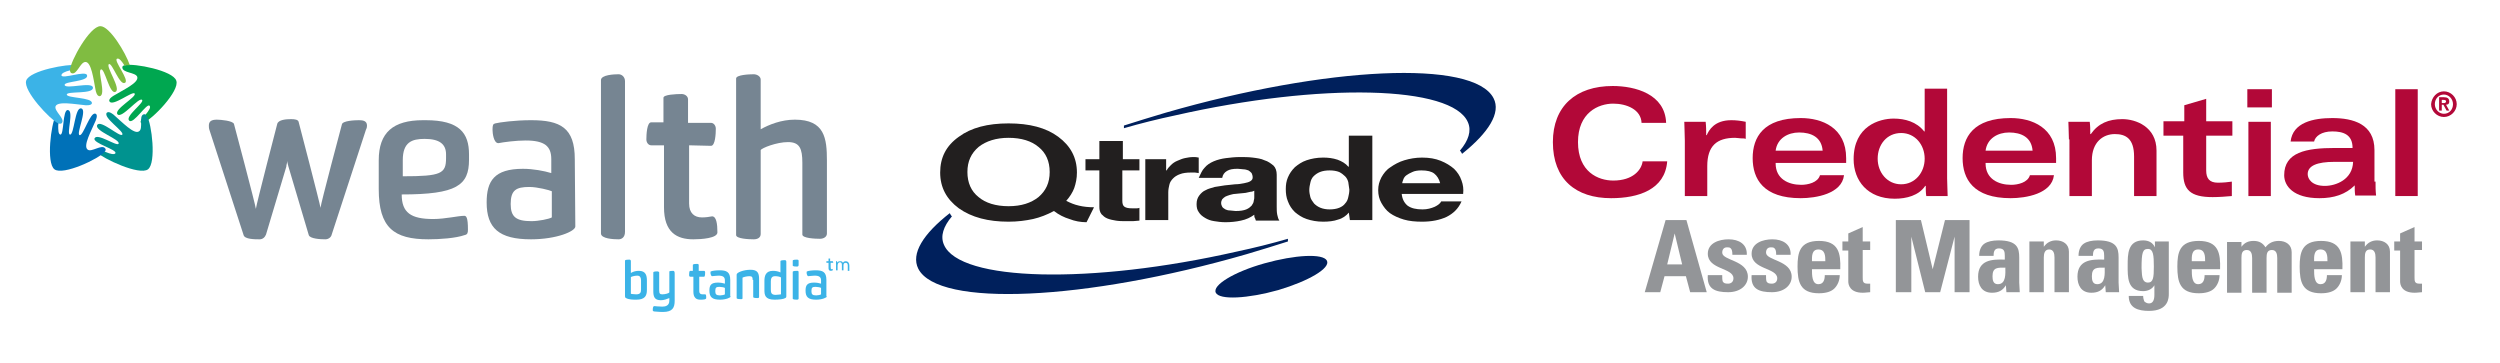 <?xml version="1.0" encoding="utf-8"?>
<!-- Generator: Adobe Illustrator 23.0.3, SVG Export Plug-In . SVG Version: 6.00 Build 0)  -->
<svg version="1.1" id="Layer_1" xmlns="http://www.w3.org/2000/svg" xmlns:xlink="http://www.w3.org/1999/xlink" x="0px" y="0px"
	 viewBox="0 0 468 68" style="enable-background:new 0 0 468 68;" xml:space="preserve">
<style type="text/css">
	.st0{fill:#00A750;}
	.st1{fill:#00938F;}
	.st2{fill:#0071B8;}
	.st3{fill:#3BB3E7;}
	.st4{fill:#80BC41;}
	.st5{fill:#768592;}
	.st6{fill-rule:evenodd;clip-rule:evenodd;fill:#00205C;}
	.st7{fill-rule:evenodd;clip-rule:evenodd;fill:#221F1F;}
	.st8{fill:#221F1F;}
	.st9{fill:#939598;}
	.st10{fill:#B20838;}
</style>
<path class="st0" d="M33,15.1c-0.6-1.9-7.9-3.3-9.6-2.9c-0.1,0-0.5,0.1-0.5,0.4c0,1.1,2.5,0.9,2.8,1.8c0.3,1.1-2.6,2.4-4.4,3.5
	c0,0-1.1,0.6-0.8,1.1c0.6,1,4.3-2,4.7-1.5c0.5,0.6-4,3-3.2,3.9s4-3.3,4.6-2.7c0.5,0.5-3.3,3.1-2.4,3.9c0.8,0.7,3.3-3.4,3.8-2.8
	c0.3,0.3-0.2,1-0.7,1.6c-0.6,0.7-1.2,1.3-0.9,1.6c0.1,0.1,0.4,0,0.4,0C28.5,22.4,33.7,17,33,15.1"/>
<path class="st1" d="M27.7,31.7c1.6-1.2,0.7-8.6-0.2-10c-0.1-0.1-0.3-0.4-0.6-0.3c-1,0.3,0,2.7-0.9,3.2c-0.9,0.6-3.1-1.7-4.7-3.1
	c0,0-0.9-0.8-1.3-0.4c-0.8,0.9,3.3,3.5,2.9,4.1c-0.4,0.6-4.1-2.9-4.7-1.8c-0.6,1.1,4.4,2.7,4,3.5c-0.3,0.6-4-2.1-4.5-1
	c-0.4,0.9,4.3,2.1,3.9,2.8c-0.2,0.3-1,0.1-1.7-0.2c-0.8-0.3-1.6-0.8-1.9-0.4c-0.1,0.2,0.1,0.4,0.1,0.4
	C19.3,29.7,26.1,32.9,27.7,31.7"/>
<path class="st2" d="M10.2,31.7c1.6,1.2,8.4-2,9.4-3.3c0.1-0.1,0.3-0.4,0.1-0.6c-0.6-0.9-2.6,0.8-3.3,0.2c-0.9-0.7,0.7-3.5,1.5-5.4
	c0,0,0.5-1.1,0-1.3c-1-0.5-2.3,4.2-3,4s1.5-4.8,0.3-5c-1.2-0.3-1.3,5-2.1,4.9c-0.7-0.1,0.8-4.5-0.4-4.6c-1-0.1-0.7,4.7-1.4,4.6
	c-0.4-0.1-0.4-0.9-0.4-1.7c0.1-0.9,0.2-1.8-0.2-1.9c-0.2,0-0.3,0.2-0.3,0.2C9.6,23.1,8.6,30.5,10.2,31.7"/>
<path class="st3" d="M4.9,15.1c-0.6,1.9,4.5,7.3,6,8c0.1,0,0.5,0.2,0.7-0.1c0.6-0.8-1.5-2.2-1.2-3.1c0.4-1,3.5-0.4,5.6-0.2
	c0,0,1.2,0.1,1.2-0.4c0.1-1.1-4.7-0.9-4.7-1.6s5,0,4.9-1.3c-0.1-1.2-5.2,0.4-5.3-0.5c-0.1-0.7,4.5-0.6,4.2-1.8c-0.2-1-4.7,0.8-4.8,0
	c0-0.4,0.7-0.7,1.5-0.9c0.9-0.2,1.8-0.3,1.7-0.8c0-0.2-0.3-0.2-0.3-0.2C12.8,11.9,5.5,13.2,4.9,15.1"/>
<path class="st4" d="M18.9,13c0.7-0.3,1.6,4.7,2.7,4.2c1.2-0.5-1.9-4.8-1.2-5.2c0.6-0.3,2,4.1,3,3.5c0.9-0.5-2.2-4.2-1.5-4.5
	c0.4-0.2,0.9,0.5,1.3,1.1c0,0.1,0.1,0.1,0.1,0.2c0.1,0,0.1,0,0.1,0c0.2-0.1,0.5-0.1,0.9-0.1c-0.8-2.4-3.8-7.3-5.5-7.3l0,0
	c-2,0-5.6,6.5-5.7,8.2c0,0.1,0,0.5,0.3,0.6c1,0.4,1.6-2.1,2.6-2.1c1.1,0,1.5,3.2,1.9,5.3c0,0,0.2,1.2,0.8,1.1
	C19.9,17.7,18.2,13.2,18.9,13"/>
<path class="st5" d="M64,23.3c0.1-0.7,2.4-0.8,3.2-0.8c0.7,0,1.5,0.1,1.5,1c0,0.2,0,0.4-0.2,0.8l-6.4,19.6c-0.1,0.5-0.6,0.9-1.2,0.9
	c-0.9,0-2.9-0.1-3.1-0.8L54,31.2c-0.1-0.3-0.2-0.7-0.2-1.1c0,0.3-0.2,0.7-0.2,1.1l-3.8,12.7c-0.2,0.5-0.6,0.9-1.2,0.9
	c-0.9,0-2.8,0-3-0.8l-6.4-19.7c-0.1-0.3-0.1-0.6-0.1-0.8c0-0.8,0.5-1.1,1.5-1.1c0.7,0,3,0.2,3.2,0.8c0,0,4,15,4.1,15.9
	c0.1-0.9,4-15.9,4-15.9c0.2-0.8,1.7-0.9,2.6-0.9c0.7,0,1.3,0.1,1.4,0.5c0,0,4,15.3,4.1,16.1C60,38.3,64,23.3,64,23.3z"/>
<path class="st5" d="M80.2,44.8c-6.5,0-9.3-2.2-9.3-9.4V30c0-5.2,2.7-7.5,8.3-7.5h0.5c6.3,0,8.1,2.4,8.1,6.4v1
	c0,4.8-2.3,6.5-12.6,6.5c0,3.4,1.7,4.6,5.9,4.6c2.2,0,4.7-0.6,5.8-0.6c0.4,0,0.7,0.3,0.7,2.6c0,0.6-0.1,0.9-0.6,1
	C85.3,44.6,82.3,44.8,80.2,44.8z M83.5,28.9c0-1.9-1.2-2.9-4-2.9c-2.4,0-4.1,0.6-4.1,4v3c7.2,0,8.1-0.5,8.1-3.4V28.9z"/>
<path class="st5" d="M107.7,42.4c0,0.9-3.5,2.4-8.3,2.4c-6,0-8.3-2.1-8.3-6.9c0-4,1.4-6.3,6.8-6.3c1.9,0,4,0.4,5.3,0.8v-2.6
	c0-2.4-1.2-3.5-4.8-3.5c-1.8,0-4.1,0.3-5.1,0.5c-0.9,0-1.1-1.9-1.1-2.5c0-0.9,0.1-1.1,0.5-1.2c0.8-0.2,3.7-0.6,6.7-0.6
	c5.5,0,8.2,1.4,8.2,7.3L107.7,42.4L107.7,42.4z M103.3,35.8c-0.4-0.2-2.7-0.8-4.2-0.8c-2.5,0-3.5,0.6-3.5,3.2c0,2.4,1,3.2,3.9,3.2
	c1.3,0,3.3-0.4,3.8-0.7L103.3,35.8L103.3,35.8z"/>
<path class="st5" d="M129,27.2v10.9c0,1.8,1,2.6,2.4,2.6c0.8,0,1.3-0.1,1.9-0.2c0.8,0,1,1.4,1,3c0,1.1-3,1.3-4.5,1.3
	c-3.1,0-5.5-1.3-5.5-6V27.2h-2.4c-0.5,0-0.9-0.5-0.9-1.1c0-0.9,0.1-3.2,0.9-3.2h2.3v-4.6c0-0.6,2.4-0.7,3.4-0.7c0.6,0,1.2,0.4,1.2,1
	V23h4.3c0.5,0,0.9,0.5,0.9,1.1c0,0.9-0.1,3.2-0.9,3.2L129,27.2L129,27.2z"/>
<path class="st5" d="M150.2,30.5c0-2.7-0.5-3.9-2.7-3.9c-2.1,0-4.9,1.1-5.1,1.5v15.7c0,0.7-0.6,1-1.3,1c-0.9,0-3.3-0.1-3.3-0.8V14.7
	c0-0.7,2.5-0.8,3.3-0.8c0.6,0,1.3,0.4,1.3,1v9.3c1.6-0.9,3.9-1.8,6.4-1.8c5.6,0,6,3.5,6,7.7v13.6c0,0.7-0.7,1-1.3,1
	c-0.9,0-3.3-0.1-3.3-0.8V30.5z"/>
<path class="st5" d="M115.8,13.9c-0.8,0-3.3,0.1-3.3,1.1v28.7c0,1,2.4,1.1,3.3,1.1c0.6,0,1.2-0.4,1.2-1.4V15.2
	C117,14.4,116.4,13.9,115.8,13.9"/>
<path class="st3" d="M118.1,51.1c0.5-0.3,1-0.4,1.5-0.4c1.3,0,1.5,0.9,1.5,1.8v1.8c0,1.1-0.4,1.8-2,1.8c-0.5,0-1.4,0-1.9-0.3
	c-0.2-0.1-0.2-0.2-0.2-0.4v-6.6c0-0.2,0.6-0.2,0.8-0.2c0.2,0,0.3,0.1,0.3,0.3L118.1,51.1L118.1,51.1z M118.1,55c0,0,0.5,0.1,1,0.1
	c0.8,0,0.9-0.4,0.9-0.9v-1.7c0-0.4-0.1-0.9-0.7-0.9c-0.5,0-1.2,0.2-1.2,0.3L118.1,55L118.1,55z"/>
<path class="st3" d="M126,50.7c0.3,0,0.3,0.3,0.3,0.6v5c0,1.3-0.4,2.1-2.2,2.1c-0.8,0-1.5-0.1-1.7-0.1c-0.2-0.1-0.2-0.1-0.2-0.3
	c0-0.5,0.1-0.7,0.3-0.7c0.1,0,0.8,0.1,1.5,0.1c0.6,0,1.3-0.2,1.3-1.1v-0.5c-0.5,0.2-1,0.4-1.6,0.4c-1.2,0-1.4-0.7-1.4-1.7V51
	c0-0.2,0.6-0.2,0.8-0.2c0.1,0,0.3,0.1,0.3,0.2v3.4c0,0.6,0.2,0.7,0.6,0.7c0.5,0,1.3-0.2,1.3-0.4v-3.8
	C125.2,50.7,125.8,50.7,126,50.7z"/>
<path class="st3" d="M130.9,51.8v2.7c0,0.4,0.2,0.6,0.6,0.6c0.2,0,0.3,0,0.5,0s0.2,0.3,0.2,0.7c0,0.3-0.7,0.3-1.1,0.3
	c-0.7,0-1.3-0.3-1.3-1.5v-2.8h-0.6c-0.1,0-0.2-0.1-0.2-0.3c0-0.2,0-0.8,0.2-0.8h0.5v-1.1c0-0.2,0.6-0.2,0.8-0.2
	c0.2,0,0.3,0.1,0.3,0.2v1.1h1c0.1,0,0.2,0.1,0.2,0.3c0,0.2,0,0.8-0.2,0.8L130.9,51.8L130.9,51.8z"/>
<path class="st3" d="M136.8,55.5c0,0.2-0.9,0.6-2,0.6c-1.5,0-2-0.5-2-1.7c0-1,0.3-1.5,1.6-1.5c0.5,0,1,0.1,1.3,0.2v-0.6
	c0-0.6-0.3-0.9-1.2-0.9c-0.4,0-1,0.1-1.2,0.1s-0.3-0.5-0.3-0.6c0-0.2,0-0.3,0.1-0.3c0.2-0.1,0.9-0.2,1.6-0.2c1.3,0,2,0.3,2,1.8v3.1
	H136.8z M135.7,53.9c-0.1-0.1-0.7-0.2-1-0.2c-0.6,0-0.8,0.1-0.8,0.8c0,0.6,0.2,0.8,0.9,0.8c0.3,0,0.8-0.1,0.9-0.2V53.9z"/>
<path class="st3" d="M140.9,52.4c0-0.5-0.1-0.7-0.6-0.7S139,51.9,139,52v3.8c0,0.2-0.1,0.2-0.3,0.2c-0.2,0-0.8,0-0.8-0.2v-4.4
	c0-0.4,1.3-0.9,2.6-0.9c1.3,0,1.6,0.6,1.6,1.7v3.4c0,0.2-0.2,0.2-0.3,0.2c-0.2,0-0.8,0-0.8-0.2v-3.2H140.9z"/>
<path class="st3" d="M147.2,55.4c0,0.2,0,0.3-0.2,0.4c-0.3,0.2-1.2,0.3-2,0.3c-1.8,0-1.9-0.9-1.9-1.8v-1.7c0-0.9,0.2-1.9,1.6-1.9
	c0.5,0,1,0.1,1.4,0.3v-2.1c0-0.2,0.6-0.2,0.8-0.2c0.2,0,0.3,0.1,0.3,0.3L147.2,55.4L147.2,55.4z M146.1,51.9c-0.1-0.1-0.6-0.2-1-0.2
	c-0.7,0-0.8,0.5-0.8,1v1.5c0,0.6,0.1,1,0.9,1c0.4,0,0.9-0.1,1-0.1v-3.2H146.1z"/>
<path class="st3" d="M154.8,55.5c0,0.2-0.9,0.6-2,0.6c-1.5,0-2-0.5-2-1.7c0-1,0.3-1.5,1.6-1.5c0.5,0,1,0.1,1.3,0.2v-0.6
	c0-0.6-0.3-0.9-1.2-0.9c-0.4,0-1,0.1-1.2,0.1s-0.3-0.5-0.3-0.6c0-0.2,0-0.3,0.1-0.3c0.2-0.1,0.9-0.2,1.6-0.2c1.3,0,2,0.3,2,1.8v3.1
	H154.8z M153.7,53.9c-0.1-0.1-0.7-0.2-1-0.2c-0.6,0-0.8,0.1-0.8,0.8c0,0.6,0.2,0.8,0.9,0.8c0.3,0,0.8-0.1,0.9-0.2V53.9z"/>
<path class="st3" d="M149.2,50.7c-0.2,0-0.8,0-0.8,0.2v5c0,0.2,0.6,0.2,0.8,0.2c0.2,0,0.3-0.1,0.3-0.2V51
	C149.5,50.7,149.4,50.7,149.2,50.7"/>
<path class="st3" d="M149.2,48.6c-0.2,0-0.8,0-0.8,0.2v0.9c0,0.2,0.6,0.2,0.8,0.2c0.2,0,0.3-0.1,0.3-0.3v-0.8
	C149.5,48.7,149.4,48.6,149.2,48.6"/>
<g>
	<path class="st3" d="M156,49.2h-0.5V50c0,0.2,0,0.4,0.2,0.4c0.1,0,0.2,0,0.2-0.1v0.3c-0.1,0-0.2,0.1-0.3,0.1
		c-0.5,0-0.5-0.3-0.5-0.6v-0.9h-0.4v-0.3h0.4v-0.5h0.3v0.5h0.5L156,49.2L156,49.2z"/>
	<path class="st3" d="M156.4,48.9h0.3v0.3l0,0c0-0.1,0.2-0.3,0.6-0.3c0.3,0,0.4,0.1,0.5,0.3c0.1-0.2,0.3-0.3,0.5-0.3
		c0.5,0,0.7,0.4,0.7,0.8v1h-0.3v-1c0-0.3-0.1-0.5-0.4-0.5s-0.4,0.2-0.4,0.5v0.9h-0.3v-0.9c0-0.3,0-0.6-0.4-0.6
		c-0.2,0-0.4,0.2-0.4,0.6v0.9h-0.3v-1.7H156.4z"/>
</g>
<g>
	<path class="st6" d="M236.7,49.3c5.7-1.6,11-1.9,11.7-0.5s-3.4,3.8-9.1,5.5c-5.7,1.6-11,1.9-11.7,0.5S231,50.9,236.7,49.3
		L236.7,49.3z"/>
	<path class="st6" d="M279.6,18.4c-3.7-7.3-31.3-6-61.4,2.7c-2.7,0.8-5.3,1.6-7.8,2.4V24c3.1-0.9,6.3-1.7,9.6-2.4
		c27.3-6.2,51.9-5.6,54.8,1.3c0.7,1.6,0.1,3.4-1.5,5.3c0.1,0.1,0.2,0.2,0.3,0.4c0,0.1,0.1,0.1,0.1,0.2
		C278.7,24.8,281,21.1,279.6,18.4z"/>
	<path class="st6" d="M171.9,50.3c3.7,7.3,31.3,6,61.4-2.7c2.7-0.8,5.3-1.6,7.8-2.4v-0.5c-3.1,0.9-6.3,1.7-9.6,2.4
		c-27.3,6.2-51.9,5.6-54.8-1.3c-0.7-1.6-0.1-3.4,1.5-5.3c-0.1-0.1-0.2-0.2-0.3-0.4c0-0.1-0.1-0.1-0.1-0.2
		C172.8,43.8,170.5,47.5,171.9,50.3z"/>
	<g>
		<path class="st7" d="M202,38.5c-0.9-0.2-1.6-0.5-2.4-0.9c0.7-0.8,1.2-1.6,1.5-2.4c0.3-0.9,0.5-1.8,0.5-2.9c0-2.8-1.2-5-3.5-6.7
			s-5.4-2.5-9.3-2.5s-7,0.8-9.3,2.5c-2.4,1.7-3.5,3.9-3.5,6.7c0,2.8,1.2,5,3.5,6.7c2.4,1.7,5.5,2.5,9.3,2.5c1.7,0,3.2-0.2,4.6-0.5
			c1.3-0.3,2.6-0.8,3.9-1.5c0.9,0.7,1.9,1.2,2.9,1.5c1,0.4,2.1,0.6,3.2,0.6l1.4-2.8C203.8,38.8,202.8,38.7,202,38.5z M194.4,36.9
			c-1.4,1.1-3.2,1.7-5.6,1.7s-4.3-0.6-5.6-1.7c-1.4-1.1-2.1-2.7-2.1-4.7s0.7-3.5,2.1-4.7c1.4-1.1,3.3-1.7,5.6-1.7
			c2.4,0,4.3,0.6,5.6,1.7c1.4,1.1,2.1,2.7,2.1,4.7C196.5,34.2,195.8,35.7,194.4,36.9z"/>
		<g>
			<path class="st8" d="M213.3,29.8v2.1h-3.2v5.7c0,0.5,0.1,0.9,0.4,1.1s0.7,0.3,1.5,0.3c0.2,0,0.5,0,0.7,0s0.4,0,0.6-0.1v2.4
				c-0.4,0-0.8,0.1-1.2,0.1c-0.5,0-0.9,0-1.3,0c-0.7,0-1.3,0-1.9-0.1s-1.1-0.2-1.6-0.4c-0.5-0.2-0.8-0.5-1.1-0.8
				c-0.3-0.4-0.4-0.8-0.4-1.4v-6.8h-2.6v-2.1h2.6v-3.4h4.4v3.4L213.3,29.8L213.3,29.8z"/>
			<path class="st8" d="M218.3,29.8v2.1h0.1c0.2-0.4,0.5-0.7,0.8-1s0.7-0.6,1.2-0.8c0.5-0.2,0.9-0.4,1.4-0.5s1-0.2,1.6-0.2
				c0.3,0,0.6,0,1,0.1v2.9c-0.2,0-0.5-0.1-0.7-0.1c-0.3,0-0.6,0-0.8,0c-0.8,0-1.5,0.1-2,0.3c-0.6,0.2-1,0.5-1.3,0.8
				s-0.6,0.7-0.7,1.2c-0.1,0.4-0.2,0.9-0.2,1.4v5.2h-4.3V29.8H218.3z"/>
			<path class="st8" d="M225.5,31.4c0.4-0.5,1-0.9,1.7-1.2c0.7-0.3,1.5-0.5,2.3-0.6s1.7-0.2,2.6-0.2c0.8,0,1.6,0,2.4,0.1
				s1.6,0.2,2.2,0.5c0.7,0.2,1.2,0.6,1.7,1c0.4,0.4,0.6,1,0.6,1.7v6c0,0.5,0,1,0.1,1.5s0.2,0.8,0.4,1.1h-4.4
				c-0.1-0.2-0.1-0.4-0.2-0.5c-0.1-0.2-0.1-0.4-0.1-0.6c-0.7,0.5-1.5,0.9-2.5,1.1c-0.9,0.2-1.9,0.3-2.9,0.3c-0.8,0-1.5-0.1-2.1-0.2
				c-0.7-0.1-1.2-0.3-1.7-0.6c-0.5-0.3-0.9-0.6-1.2-1.1c-0.3-0.4-0.4-0.9-0.4-1.5c0-0.7,0.2-1.2,0.5-1.6s0.7-0.8,1.2-1
				c0.5-0.3,1.1-0.4,1.7-0.6c0.6-0.1,1.3-0.2,1.9-0.3c0.7-0.1,1.3-0.1,1.9-0.2c0.6,0,1.2-0.1,1.7-0.2s0.9-0.2,1.2-0.4
				c0.3-0.2,0.4-0.4,0.4-0.7c0-0.3-0.1-0.6-0.2-0.8c-0.2-0.2-0.4-0.4-0.6-0.5c-0.3-0.1-0.6-0.2-0.9-0.2s-0.7-0.1-1.1-0.1
				c-0.9,0-1.5,0.1-2,0.4s-0.8,0.7-0.9,1.3h-4.4C224.8,32.5,225,31.9,225.5,31.4z M234.1,35.9c-0.3,0.1-0.6,0.1-0.9,0.2
				c-0.3,0-0.6,0.1-1,0.1c-0.3,0-0.7,0.1-1,0.1s-0.6,0.1-1,0.2c-0.3,0.1-0.6,0.2-0.8,0.3c-0.2,0.1-0.4,0.3-0.6,0.5
				c-0.1,0.2-0.2,0.4-0.2,0.7c0,0.3,0.1,0.5,0.2,0.7s0.3,0.3,0.6,0.5c0.2,0.1,0.5,0.2,0.9,0.2c0.3,0,0.7,0.1,1,0.1
				c0.9,0,1.5-0.1,2-0.3c0.5-0.2,0.8-0.5,1-0.7c0.2-0.3,0.4-0.6,0.4-0.9c0.1-0.3,0.1-0.5,0.1-0.7v-1.2
				C234.6,35.8,234.4,35.9,234.1,35.9z"/>
			<path class="st8" d="M252.5,39.8c-0.5,0.6-1.2,1.1-2,1.3c-0.8,0.3-1.8,0.4-2.8,0.4c-1.2,0-2.2-0.2-3.1-0.5s-1.6-0.8-2.2-1.3
				c-0.6-0.6-1-1.2-1.3-2c-0.3-0.7-0.4-1.5-0.4-2.3s0.1-1.5,0.4-2.2s0.7-1.3,1.3-1.9c0.6-0.5,1.3-1,2.2-1.3c0.9-0.3,1.9-0.5,3.1-0.5
				c0.9,0,1.8,0.1,2.7,0.4c0.8,0.3,1.5,0.7,2,1.3h0.1v-5.8h4.4v15.8h-4.2L252.5,39.8L252.5,39.8z M252.4,34.1
				c-0.1-0.4-0.3-0.8-0.6-1.1c-0.3-0.3-0.7-0.6-1.1-0.8c-0.5-0.2-1.1-0.3-1.8-0.3c-0.7,0-1.3,0.1-1.8,0.3c-0.5,0.2-0.9,0.5-1.2,0.8
				c-0.3,0.3-0.5,0.7-0.6,1.2c-0.1,0.4-0.2,0.9-0.2,1.4c0,0.4,0.1,0.9,0.2,1.3s0.4,0.8,0.7,1.2c0.3,0.3,0.7,0.6,1.2,0.8
				c0.5,0.2,1.1,0.3,1.7,0.3c0.7,0,1.3-0.1,1.8-0.3c0.5-0.2,0.9-0.5,1.1-0.8c0.3-0.3,0.5-0.7,0.6-1.2c0.1-0.4,0.2-0.9,0.2-1.4
				C252.5,35,252.5,34.6,252.4,34.1z"/>
			<path class="st8" d="M263.5,38.5c0.7,0.5,1.6,0.7,2.8,0.7c0.9,0,1.6-0.2,2.3-0.5c0.6-0.3,1-0.6,1.2-1h3.8
				c-0.6,1.4-1.6,2.3-2.8,2.9c-1.3,0.6-2.8,0.9-4.6,0.9c-1.2,0-2.4-0.1-3.4-0.4s-1.9-0.7-2.6-1.2s-1.2-1.2-1.6-1.9
				c-0.4-0.7-0.6-1.5-0.6-2.4s0.2-1.6,0.6-2.4c0.4-0.7,0.9-1.4,1.7-1.9c0.7-0.5,1.6-1,2.6-1.3s2.1-0.5,3.3-0.5
				c1.4,0,2.5,0.2,3.5,0.6s1.8,0.9,2.5,1.5c0.6,0.6,1.1,1.3,1.4,2.2c0.3,0.8,0.4,1.6,0.3,2.5h-11.5C262.5,37.3,262.9,38,263.5,38.5z
				 M268.5,32.5c-0.5-0.4-1.3-0.6-2.4-0.6c-0.7,0-1.3,0.1-1.7,0.3c-0.5,0.2-0.8,0.4-1.1,0.6c-0.3,0.2-0.5,0.5-0.6,0.8
				s-0.2,0.5-0.2,0.7h7.1C269.4,33.5,269,32.9,268.5,32.5z"/>
		</g>
	</g>
</g>
<g>
	<g>
		<g>
			<path class="st9" d="M307.9,54.7l3.9-13.5h3.9l3.8,13.5h-3.1l-0.8-3h-4l-0.8,3H307.9z M313.5,43.7L313.5,43.7l-1.4,5.8h2.8
				L313.5,43.7z"/>
			<path class="st9" d="M322.4,51.6c0,0.4,0,0.8,0.1,1.1c0.2,0.3,0.4,0.4,1,0.4c0.5,0,1-0.3,1-1c0-2-4.8-1.6-4.8-4.6
				c0-2,2.1-2.7,3.9-2.7c1.9,0,3.5,0.9,3.4,2.9h-2.7c0-0.7-0.1-1-0.3-1.2c-0.2-0.2-0.4-0.2-0.7-0.2c-0.6,0-0.9,0.4-0.9,1
				c0,1.5,4.8,1.4,4.8,4.5c0,1.6-1.4,2.9-3.7,2.9c-2.4,0-4-0.6-3.8-3.2h2.7V51.6z"/>
			<path class="st9" d="M330.6,51.6c0,0.4,0,0.8,0.1,1.1c0.2,0.3,0.4,0.4,1,0.4c0.5,0,1-0.3,1-1c0-2-4.8-1.6-4.8-4.6
				c0-2,2.1-2.7,3.9-2.7c1.9,0,3.5,0.9,3.4,2.9h-2.7c0-0.7-0.1-1-0.3-1.2c-0.2-0.2-0.4-0.2-0.7-0.2c-0.6,0-0.9,0.4-0.9,1
				c0,1.5,4.8,1.4,4.8,4.5c0,1.6-1.4,2.9-3.7,2.9c-2.4,0-4-0.6-3.8-3.2h2.7V51.6z"/>
			<path class="st9" d="M339.2,50.4c0,1.1,0,2.8,1.2,2.8c1,0,1.2-0.9,1.2-1.7h2.8c0,1-0.4,1.9-1,2.5c-0.6,0.6-1.6,0.9-2.9,0.9
				c-3.5,0-4-2.1-4-5c0-2.6,0.4-4.8,4-4.8c3.7,0,4.1,2.3,4,5.3L339.2,50.4L339.2,50.4z M341.7,48.9c0-0.9,0-2.2-1.3-2.2
				s-1.2,1.4-1.2,2.2H341.7z"/>
			<path class="st9" d="M344.9,45.2h1.1v-1.5l2.7-1.2v2.7h1.4v1.6h-1.4v5.1c0,0.7,0,1.2,0.9,1.2c0.2,0,0.3,0,0.5,0v1.6
				c-0.4,0-0.8,0.1-1.4,0.1c-2.4,0-2.7-1.5-2.7-2.1v-5.8h-1.1V45.2z"/>
			<path class="st9" d="M354.9,54.7V41.2h4.7l2.2,9.2l0,0l2.3-9.2h4.6v13.5h-2.8V44.3l0,0l-2.7,10.4h-2.8l-2.6-10.4l0,0v10.4H354.9z
				"/>
			<path class="st9" d="M378,52.9c0,0.6,0.1,1.2,0.1,1.8h-2.5l-0.1-1.3l0,0c-0.6,1-1.4,1.4-2.6,1.4c-1.9,0-2.6-1.4-2.6-3
				c0-3.1,2.5-3.3,5-3.2v-0.7c0-0.8-0.1-1.4-1.1-1.4c-0.9,0-1,0.7-1,1.4h-2.7c0-1.1,0.4-1.9,1-2.3s1.5-0.6,2.6-0.6
				c3.5,0,3.9,1.4,3.9,3.2L378,52.9L378,52.9z M373,51.7c0,0.7,0.1,1.5,1,1.5c1.6,0,1.4-2.1,1.4-3.1C374,50.1,373,50,373,51.7z"/>
			<path class="st9" d="M382.6,46.2L382.6,46.2c0.3-0.4,0.6-0.7,1-0.9c0.4-0.2,0.8-0.3,1.3-0.3c1.3,0,2.4,0.7,2.4,2.1v7.6h-2.7v-6.5
				c0-0.8-0.2-1.5-1-1.5s-1,0.7-1,1.5v6.5h-2.7v-9.5h2.7V46.2z"/>
			<path class="st9" d="M396.6,52.9c0,0.6,0.1,1.2,0.1,1.8h-2.5l-0.1-1.3l0,0c-0.6,1-1.4,1.4-2.6,1.4c-1.9,0-2.6-1.4-2.6-3
				c0-3.1,2.5-3.3,5-3.2v-0.7c0-0.8-0.1-1.4-1.1-1.4c-0.9,0-1,0.7-1,1.4h-2.7c0-1.1,0.4-1.9,1-2.3s1.5-0.6,2.6-0.6
				c3.5,0,3.9,1.4,3.9,3.2L396.6,52.9L396.6,52.9z M391.6,51.7c0,0.7,0.1,1.5,1,1.5c1.6,0,1.4-2.1,1.4-3.1
				C392.6,50.1,391.6,50,391.6,51.7z"/>
			<path class="st9" d="M406,45.2V55c0,0.7,0,3.2-3.7,3.2c-2,0-3.8-0.5-3.8-2.8h2.7c0,0.4,0.1,0.7,0.2,1c0.2,0.2,0.5,0.4,0.9,0.4
				c0.7,0,1-0.6,1-1.6v-1.8l0,0c-0.4,0.7-1.2,1.1-2.1,1.1c-3,0-2.9-2.7-2.9-4.8c0-2.1,0-4.7,2.9-4.7c1,0,1.8,0.4,2.2,1.3l0,0v-1.1
				H406z M402.1,52.9c1,0,1.1-1,1.1-3c0-2.1-0.1-3.3-1.1-3.3s-1.2,0.7-1.2,3.6C401,51.1,400.8,52.9,402.1,52.9z"/>
			<path class="st9" d="M410.3,50.4c0,1.1,0,2.8,1.2,2.8c1,0,1.2-0.9,1.2-1.7h2.8c0,1-0.4,1.9-1,2.5s-1.6,0.9-2.9,0.9
				c-3.5,0-4-2.1-4-5c0-2.6,0.4-4.8,4-4.8c3.7,0,4.1,2.3,4,5.3L410.3,50.4L410.3,50.4z M412.8,48.9c0-0.9,0-2.2-1.3-2.2
				s-1.2,1.4-1.2,2.2H412.8z"/>
			<path class="st9" d="M419.6,46.2L419.6,46.2c0.6-0.8,1.3-1.1,2.3-1.1s1.7,0.4,2.2,1.2c0.6-0.8,1.4-1.2,2.5-1.2
				c1.3,0,2.4,0.7,2.4,2.1v7.6h-2.7v-6.5c0-0.8-0.2-1.5-1-1.5c-0.9,0-1,0.7-1,1.5v6.5h-2.7v-6.5c0-0.8-0.2-1.5-1-1.5
				c-0.9,0-1,0.7-1,1.5v6.5h-2.7v-9.5h2.7V46.2z"/>
			<path class="st9" d="M433.2,50.4c0,1.1,0,2.8,1.2,2.8c1,0,1.2-0.9,1.2-1.7h2.8c0,1-0.4,1.9-1,2.5s-1.6,0.9-2.9,0.9
				c-3.5,0-4-2.1-4-5c0-2.6,0.4-4.8,4-4.8c3.7,0,4.1,2.3,4,5.3L433.2,50.4L433.2,50.4z M435.7,48.9c0-0.9,0-2.2-1.3-2.2
				s-1.2,1.4-1.2,2.2H435.7z"/>
			<path class="st9" d="M442.7,46.2L442.7,46.2c0.3-0.4,0.6-0.7,1-0.9c0.4-0.2,0.8-0.3,1.3-0.3c1.3,0,2.4,0.7,2.4,2.1v7.6h-2.7v-6.5
				c0-0.8-0.2-1.5-1-1.5c-0.9,0-1,0.7-1,1.5v6.5H440v-9.5h2.7V46.2z"/>
			<path class="st9" d="M448.2,45.2h1.1v-1.5l2.7-1.2v2.7h1.4v1.6H452v5.1c0,0.7,0,1.2,0.9,1.2c0.2,0,0.3,0,0.5,0v1.6
				c-0.4,0-0.8,0.1-1.4,0.1c-2.4,0-2.7-1.5-2.7-2.1v-5.8h-1.1V45.2z"/>
		</g>
	</g>
	<g>
		<g>
			<path class="st10" d="M307.3,23c-0.1-2.5-2.8-3.6-5.3-3.6c-2.8,0-6.6,1.7-6.6,7.2c0,5.6,3.8,7.2,6.6,7.2c3.7,0,5.3-2,5.5-3.6h4.6
				c-0.4,5.3-5.4,6.9-10.5,6.9c-6.6,0-10.9-3.5-10.9-10.5c0-6.7,4.3-10.5,11.2-10.5c4.2,0,9.8,1.5,10,6.9H307.3z"/>
			<path class="st10" d="M315.4,26.3c0-1.3-0.1-2.5-0.1-3.5h4c0.1,0.9,0.1,1.7,0.1,2.5h0.1c0.4-0.9,1.4-2.8,4.6-2.8
				c0.9,0,1.7,0.1,2.7,0.3V26c-0.2-0.1-0.6-0.1-0.9-0.1s-0.7-0.1-1.1-0.1c-3.4,0-5.2,1.5-5.2,5.3v5.6h-4.2V26.3z"/>
			<path class="st10" d="M332.4,30.6c0,2.9,2.4,4,4.8,4c1.2,0,3.1-0.4,3.5-1.8h4.5c-0.4,3.5-5.3,4.3-8.1,4.3c-7,0-9-3.6-9-7.5
				s2-7.5,9-7.5c4,0,8.5,1.8,8.5,7.5v0.9h-13.2V30.6z M341.2,28.2c-0.2-2.5-2.1-3.4-4.4-3.4c-2.1,0-4.1,1.1-4.4,3.4H341.2z"/>
			<path class="st10" d="M364.5,33.4c0,1.1,0.1,2.5,0.1,3.3h-4c-0.1-0.6-0.1-1.3-0.1-1.9h-0.1c-1.2,1.8-3.5,2.4-5.7,2.4
				c-5.1,0-7.7-3.4-7.7-7.4c0-6.2,4.8-7.6,7.5-7.6c2.1,0,4.3,0.6,5.7,2.4h0.1v-8h4.2V33.4z M355.9,24.9c-2.7,0-4.4,2.2-4.4,4.8
				c0,2.6,1.8,4.8,4.4,4.8s4.4-2.2,4.4-4.8C360.3,27.1,358.5,24.9,355.9,24.9z"/>
			<path class="st10" d="M371.7,30.6c0,2.9,2.4,4,4.8,4c1.2,0,3.1-0.4,3.5-1.8h4.5c-0.4,3.5-5.3,4.3-8.1,4.3c-7,0-9-3.6-9-7.5
				s2-7.5,9-7.5c4,0,8.5,1.8,8.5,7.5v0.9h-13.2V30.6z M380.5,28.2c-0.2-2.5-2.1-3.4-4.4-3.4c-2.1,0-4.1,1.1-4.4,3.4H380.5z"/>
			<path class="st10" d="M387.3,26.1c0-1.2-0.1-2.4-0.1-3.3h4c0.1,0.8,0.1,1.5,0.1,2.3h0.1c1.4-2,3.3-2.8,5.9-2.8
				c2.5,0,6.4,1.4,6.4,5.9v8.5h-4.2v-7.4c0-3.4-1.6-4.2-3.6-4.2c-2.2,0-4.3,1.5-4.3,4.9v6.7h-4.2V26.1H387.3z"/>
			<path class="st10" d="M413,18.5v4.2h4.9v2.7H413v6.5c0,1.5,0.6,2.3,2.2,2.3c0.9,0,2-0.1,2.6-0.2v2.7c-1.1,0.1-2.4,0.2-3.6,0.2
				c-4.2,0-5.5-1.4-5.5-4.6v-6.9H405v-2.7h3.9v-3L413,18.5z"/>
			<path class="st10" d="M420.7,16.7h4.6v3.4h-4.6V16.7z M425.1,22.8v13.9h-4.2V22.8H425.1z"/>
			<path class="st10" d="M444.7,34c0,0.9,0,1.7,0.1,2.6h-3.9c-0.1-0.6-0.1-1.3-0.1-1.9c-1.7,1.7-3.9,2.4-6.6,2.4
				c-4.9,0-6.6-2.3-6.6-4.3c0-4.3,4.1-5.1,9.5-5.1h3.3c0-2.5-1.7-3.1-3.8-3.1c-2,0-3.2,0.9-3.4,1.9h-4.4c0.4-3.6,4.3-4.4,7.8-4.4
				c3.9,0,7.9,1.1,7.9,6V34H444.7z M437,30.3c-3.2,0-5,0.7-5,2.3c0,0.9,0.8,2.2,3.2,2.2c2.1,0,5.2-1.2,5.3-4.5H437z"/>
			<path class="st10" d="M452.6,16.7v20h-4.2v-20H452.6z"/>
		</g>
	</g>
	<g>
		<path class="st10" d="M457.5,17.1c1.3,0,2.4,1.1,2.4,2.4s-1.1,2.4-2.4,2.4c-1.3,0-2.4-1.1-2.4-2.4
			C455.2,18.2,456.2,17.1,457.5,17.1z M457.5,21.3c1,0,1.7-0.8,1.7-1.8s-0.8-1.8-1.7-1.8c-1,0-1.7,0.8-1.7,1.8
			S456.6,21.3,457.5,21.3z M456.6,18.2h0.9c0.6,0,1,0.2,1,0.8c0,0.5-0.3,0.6-0.6,0.6l0.6,1.1H458l-0.6-1.1h-0.3v1.1h-0.5L456.6,18.2
			L456.6,18.2z M457.1,19.3h0.4c0.2,0,0.4-0.1,0.4-0.3c0-0.3-0.3-0.3-0.5-0.3h-0.3L457.1,19.3L457.1,19.3z"/>
	</g>
</g>
</svg>
